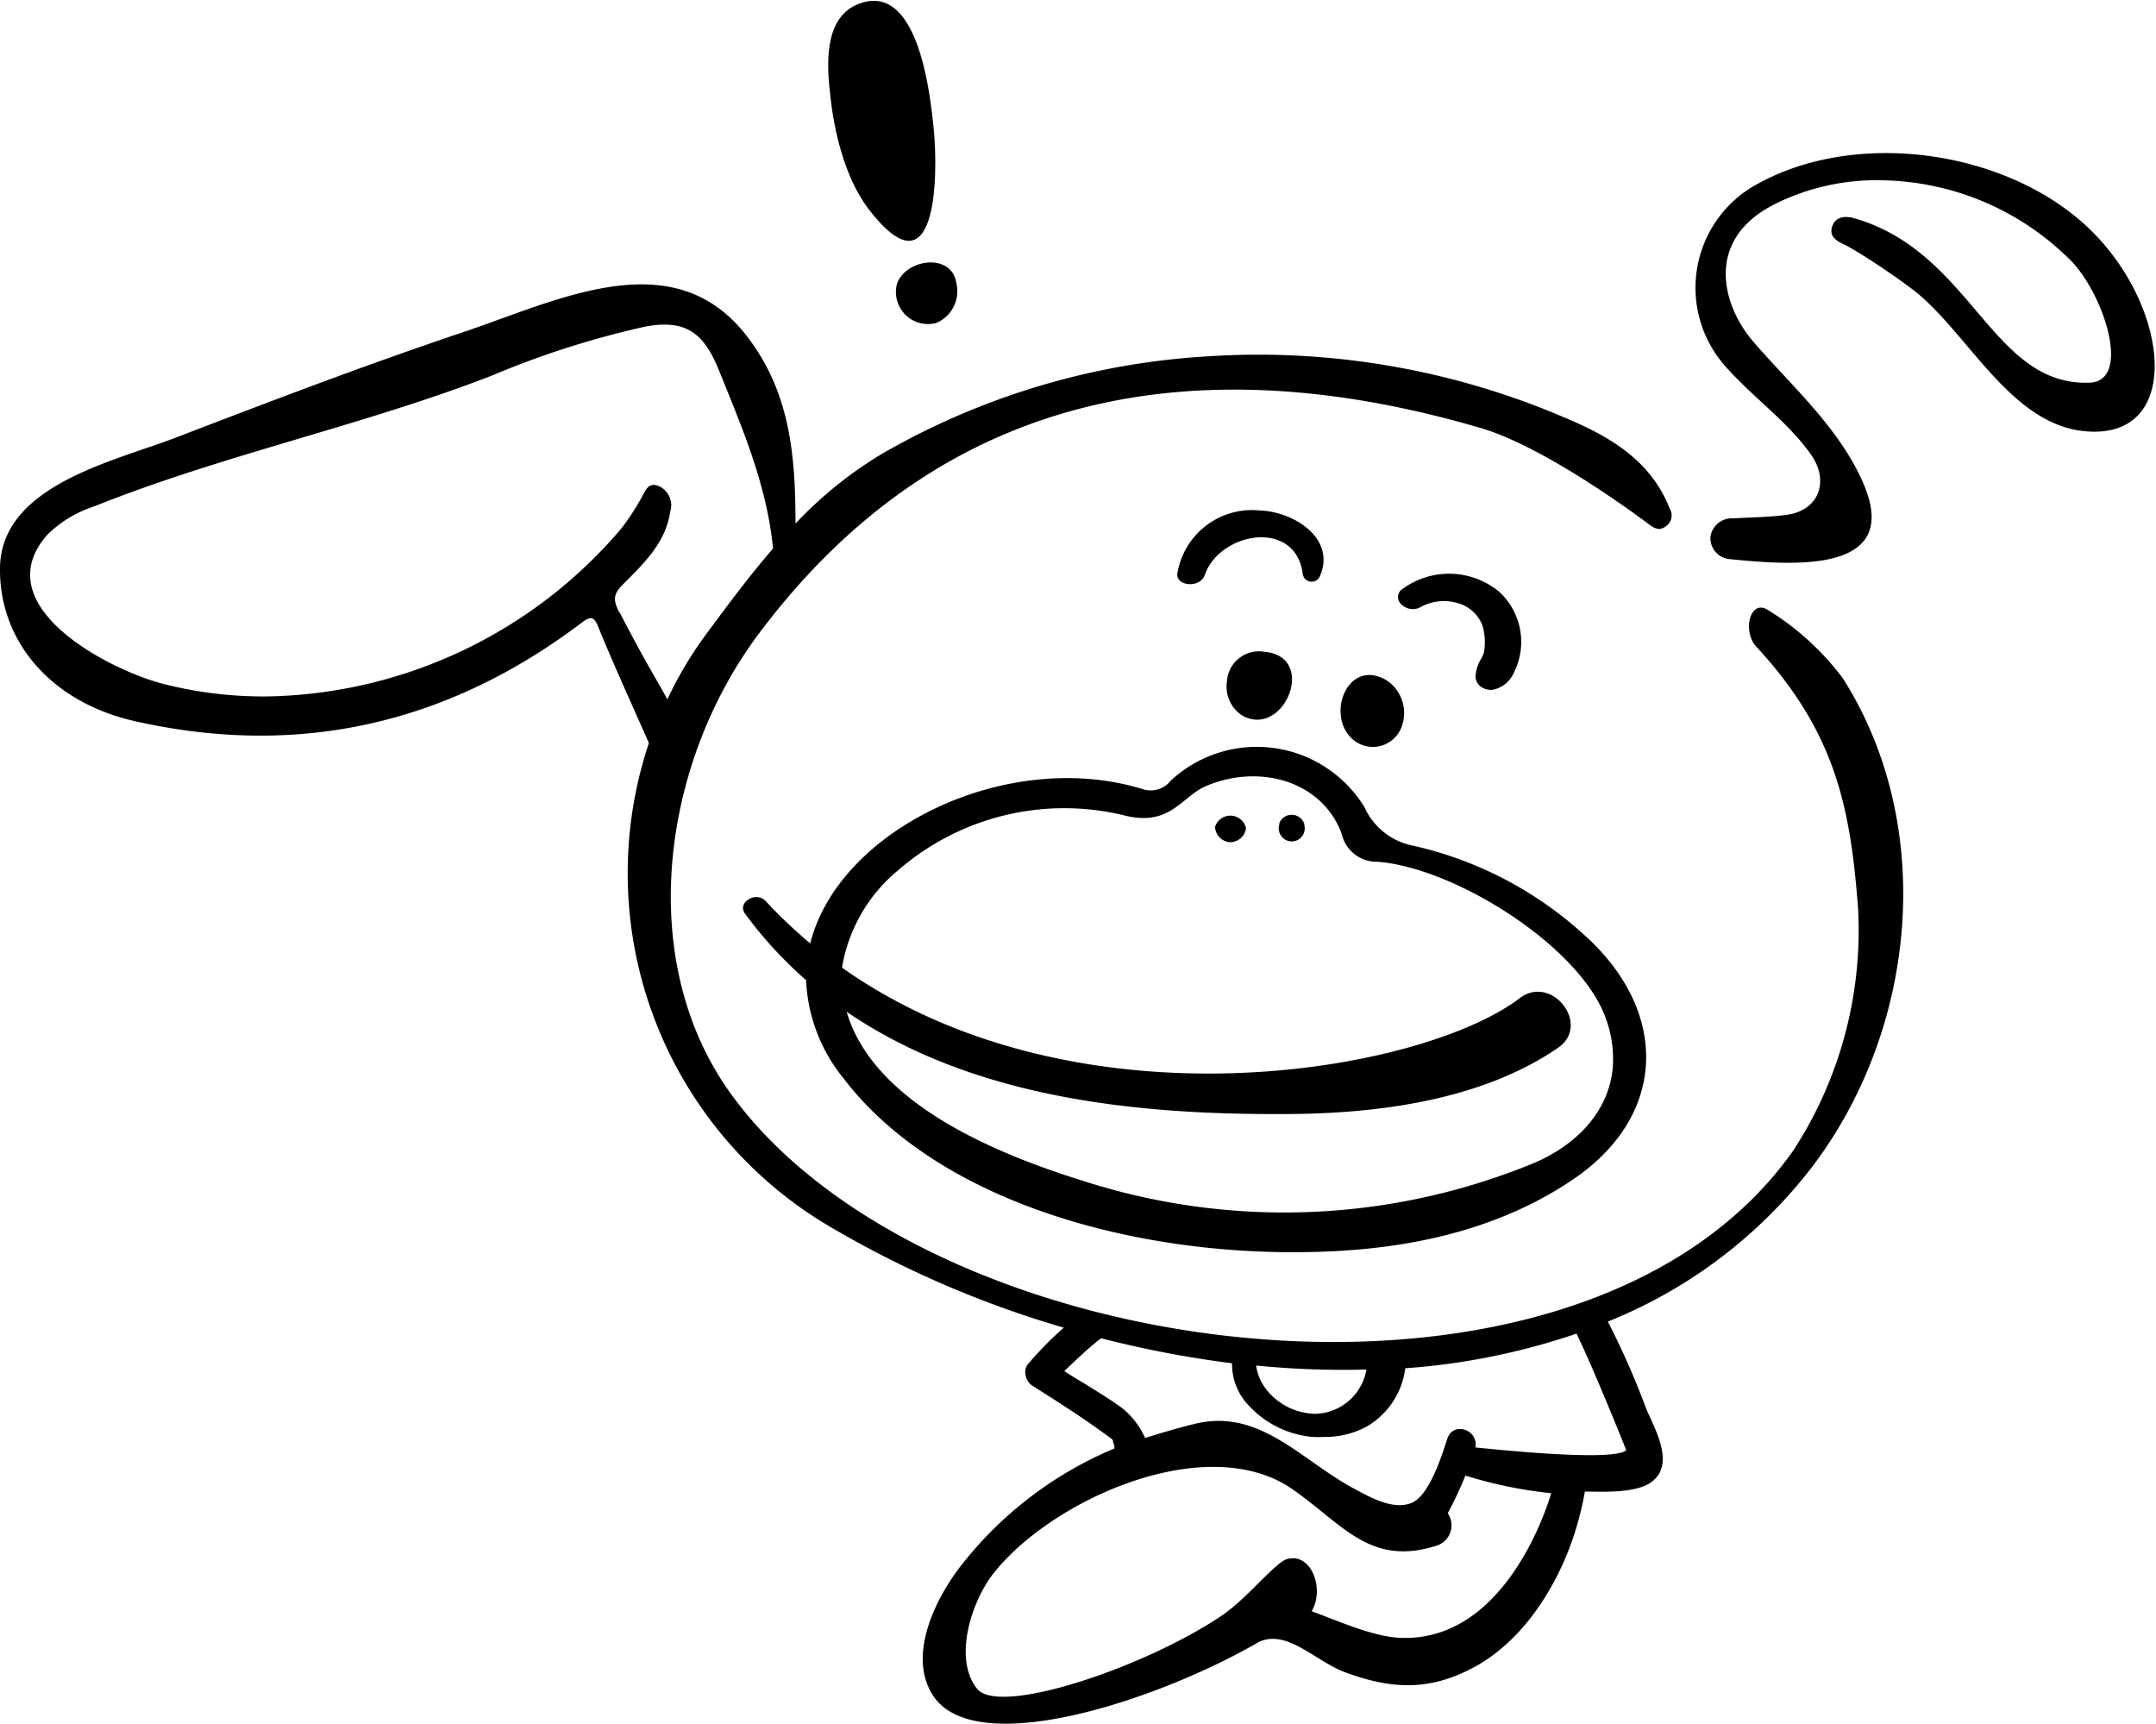 <svg xmlns="http://www.w3.org/2000/svg" viewBox="0 0 134.43 107.48"><title>icon_character_1</title><g id="レイヤー_2" data-name="レイヤー 2"><g id="レイヤー_1-2" data-name="レイヤー 1"><path d="M110.18,38c-1.09-.62-1.53,1.39-.68,2.31,5,5.4,5.87,10.13,6.35,16.26a25.16,25.16,0,0,1-4,15.11C98.55,90.71,57.62,85.3,45.43,68c-5.83-8.29-4.14-20.44,1.87-28.47,11.74-15.69,28-17.83,45-12.85,3.24.94,7.82,4,10.5,6,.37.27.67.45,1.09.12a.82.82,0,0,0,.22-1.09c-1.18-3-3.72-4.48-6.45-5.63a48.47,48.47,0,0,0-22.4-3.86A46,46,0,0,0,55,28.29a25.39,25.39,0,0,0-5.4,4.35c0-4.1-.3-8.13-3-11.64-4.58-6-11.77-2.29-17.78-.27S16.91,25,11,27.27C7.19,28.75.07,30.23,0,35.4-.06,40,3.21,43.85,8.57,45c10.18,2.25,19.43.09,27.72-6.19.54-.41.75-.36,1,.25,1,2.44,2.1,4.85,3.17,7.27A25.56,25.56,0,0,0,51.9,76.57a63.87,63.87,0,0,0,14.43,6.21,21.58,21.58,0,0,0-2.24,2.28.77.77,0,0,0-.15.64,1,1,0,0,0,.43.7c1.73,1.09,3.41,2.16,5,3.36l.12.44s0,.07,0,.11a23.72,23.72,0,0,0-9.39,7.08c-1.63,2-3.63,5.77-1.9,8.36,2.69,4,14,.25,20.18-3.31,1.78-1,3.65,1.17,5.53,1.84,2.74,1,5.12,1.22,8-.33,3.44-1.86,5.64-5.84,6.54-9.28.15-.56.27-1.11.37-1.67,1.17,0,3.26.13,4.22-.65,1.35-1.09.22-3.12-.38-4.47a48.67,48.67,0,0,0-2.41-5.48A30.25,30.25,0,0,0,113,72.74c6.57-8.66,7.73-21.31,1.89-30.47A16.91,16.91,0,0,0,110.18,38Zm-71.55.22c-.38-.75-.43-1.13.16-1.73,1.31-1.32,2.7-2.6,3-4.59a1.31,1.31,0,0,0-.73-1.6c-.68-.27-.84.36-1.1.8A14.72,14.72,0,0,1,38.7,33,29.63,29.63,0,0,1,16.82,43.42a25.24,25.24,0,0,1-6.64-.78C6.72,41.75-1,37.71,3,33.29a7.46,7.46,0,0,1,2.88-1.72c8.07-3.23,16.64-5,24.76-8.14a55.46,55.46,0,0,1,9.61-3.07c2.58-.48,3.66.48,4.57,2.71,1.45,3.59,3,7.18,3.38,11.13-1.49,1.72-2.86,3.57-4.22,5.41a23.79,23.79,0,0,0-2.37,4C41.23,42.85,40.35,41.51,38.63,38.17ZM85.2,85.39A3.32,3.32,0,0,1,82,88.15a4,4,0,0,1-2.87-1.31,3.17,3.17,0,0,1-.81-1.7A54.93,54.93,0,0,0,85.2,85.39Zm2,16.72c-1.69-.1-3.81-1.07-5.42-1.65.83-1.36,0-3.69-1.54-3.25-.74.22-2.5,2.48-4.1,3.55C71.3,104,62.31,107,60.93,105.3c-1.53-1.89-.33-5.49,1-7.18,3.63-4.64,13.39-9,18.71-5.23,3.14,2.2,4.83,4.82,9,3.46a1.33,1.33,0,0,0,.63-2A23,23,0,0,0,91.37,92a27.31,27.31,0,0,0,5.35,1.1C96.57,93.61,93.94,102.51,87.18,102.11ZM101.4,90.42c-.87.79-9.41-.19-9.41-.17.22-1.07-1.34-1.67-1.74-.57-.17.47-1,3.46-2.18,4s-2.71-.37-3.67-.88c-3.29-1.76-5.9-5.07-10-4-1,.25-2,.54-3,.86A5,5,0,0,0,70,87.82c-.72-.54-1.5-1-2.24-1.47-.47-.28-.94-.56-1.4-.86l.08-.08c.56-.53,1.13-1.08,1.73-1.58a6,6,0,0,1,.49-.39A66,66,0,0,0,76.82,85a3.73,3.73,0,0,0,1,2.59,6.16,6.16,0,0,0,4,2,5.58,5.58,0,0,0,.7,0,5.4,5.4,0,0,0,2.74-.67,4.92,4.92,0,0,0,2.36-3.61A42.37,42.37,0,0,0,98.3,83.15C99.46,85.55,101.4,90.42,101.4,90.42Z"/><path d="M109.18,11.7a7.36,7.36,0,0,0-1.72,11c1.72,2,3.9,3.47,5.43,5.6,1.2,1.67.54,3.5-1.43,3.79-1.12.16-2.27.16-3.39.23a1.34,1.34,0,0,0-1.42,1.15,1.31,1.31,0,0,0,1.19,1.39c3.84.38,10.89,1,8.3-4.82-1.49-3.39-4.46-6-6.83-8.75-1.94-2.26-3-6.25,1.17-8.47a14.18,14.18,0,0,1,6.86-1.58,17,17,0,0,1,11.9,5.13c2.07,2.28,3.6,7.39,1.06,7.49-6.14.23-7.32-8.14-14.68-10.25-.51-.15-1.16-.15-1.38.51s.33.93.8,1.15c.94.47,3.2,2,4,2.62,3.49,2.48,6.18,8.6,11,9,6,.53,5.31-7.45.53-12.33C125.47,9.34,115.56,7.87,109.18,11.7Z"/><path d="M54.13,13c4.29,5.62,4.38-2,4.09-4.94-.22-2.25-1-9.48-4.86-7.74-2,.91-1.81,3.83-1.59,5.62C52,8.2,52.68,11.07,54.13,13Z"/><path d="M55.93,17.69a2,2,0,0,0,2.44,2.45,2.15,2.15,0,0,0,1.26-2.49,1.65,1.65,0,0,0-.17-.53C58.75,15.83,56.43,16.3,55.93,17.69Z"/><path d="M85.6,42.1c-1.36-.17-2.13,1.29-2,2.47A2.26,2.26,0,0,0,84.24,46a1.91,1.91,0,0,0,3.07-.49,2.45,2.45,0,0,0-.47-2.78A2.21,2.21,0,0,0,85.6,42.1Z"/><path d="M78.85,40.64a2,2,0,0,0-2.35,1.88v0a2.13,2.13,0,0,0,1,2.12C80.1,46,82.15,40.93,78.85,40.64Z"/><path d="M81.23,35.8a.56.56,0,0,0,1.08.1c1-2.37-1.69-4-3.73-4.07a4.72,4.72,0,0,0-5.16,3.87c-.18.86,1.41,1,1.7.15C76.05,33.16,80.8,32.32,81.23,35.8Z"/><path d="M92.27,41.21a2.42,2.42,0,0,0-.27,1,.84.84,0,0,0,.4.65,1.12,1.12,0,0,0,.4.14.82.82,0,0,0,.31,0,1.83,1.83,0,0,0,1.3-1.1,4.24,4.24,0,0,0-.93-5,4.9,4.9,0,0,0-6-.2.6.6,0,0,0-.08,1,1,1,0,0,0,1.18.15,3,3,0,0,1,2.3-.25,2.3,2.3,0,0,1,1.53,1.34,3.51,3.51,0,0,1,.11,1.76A2.14,2.14,0,0,1,92.27,41.21Z"/><path d="M71.27,49.21c-8.39-2.61-18.95,2.45-20.75,9.61a29.77,29.77,0,0,1-2.77-2.63c-.6-.66-1.81.08-1.3.77a25.7,25.7,0,0,0,3.81,4.15,10.4,10.4,0,0,0,2.34,6.13C58.75,75.29,71.88,78.63,83.36,78c5.63-.3,10.7-1.7,14.82-4.53,5.81-4,5.9-10.49.52-15.25a23.44,23.44,0,0,0-10.62-5.5,4.18,4.18,0,0,1-3-2.39A7.88,7.88,0,0,0,73,48.67,1.59,1.59,0,0,1,71.27,49.21ZM83.66,52a2.23,2.23,0,0,0,2.22,1.73c4.82.36,12.63,5.26,14.24,9.75a7.31,7.31,0,0,1,.44,3.05c-.23,2.8-2.33,5-5.3,6.14a40.85,40.85,0,0,1-27.59,1C62.28,72,54.48,68.87,52.79,63.08,60.71,68.51,71,69.5,80,69.46c5.71,0,12.32-.81,17.16-4.14,2.06-1.43-.4-4.61-2.41-3.08-6.12,4.66-27.63,8.44-42.25-1.91A10,10,0,0,1,56,54.26a15.8,15.8,0,0,1,14.22-3.39c2.8.64,3.45-1.22,5-1.87C78.58,47.59,82.46,48.72,83.66,52Z"/><path d="M76.69,52.51a1,1,0,0,0,1-.88,1,1,0,0,0-1.93-.07A1,1,0,0,0,76.69,52.51Z"/><path d="M80.49,52.46a.81.81,0,0,0,.84-1l0-.08a.83.83,0,0,0-1.56-.06.19.19,0,0,1,0,.07A.82.82,0,0,0,80.49,52.46Z"/></g></g></svg>